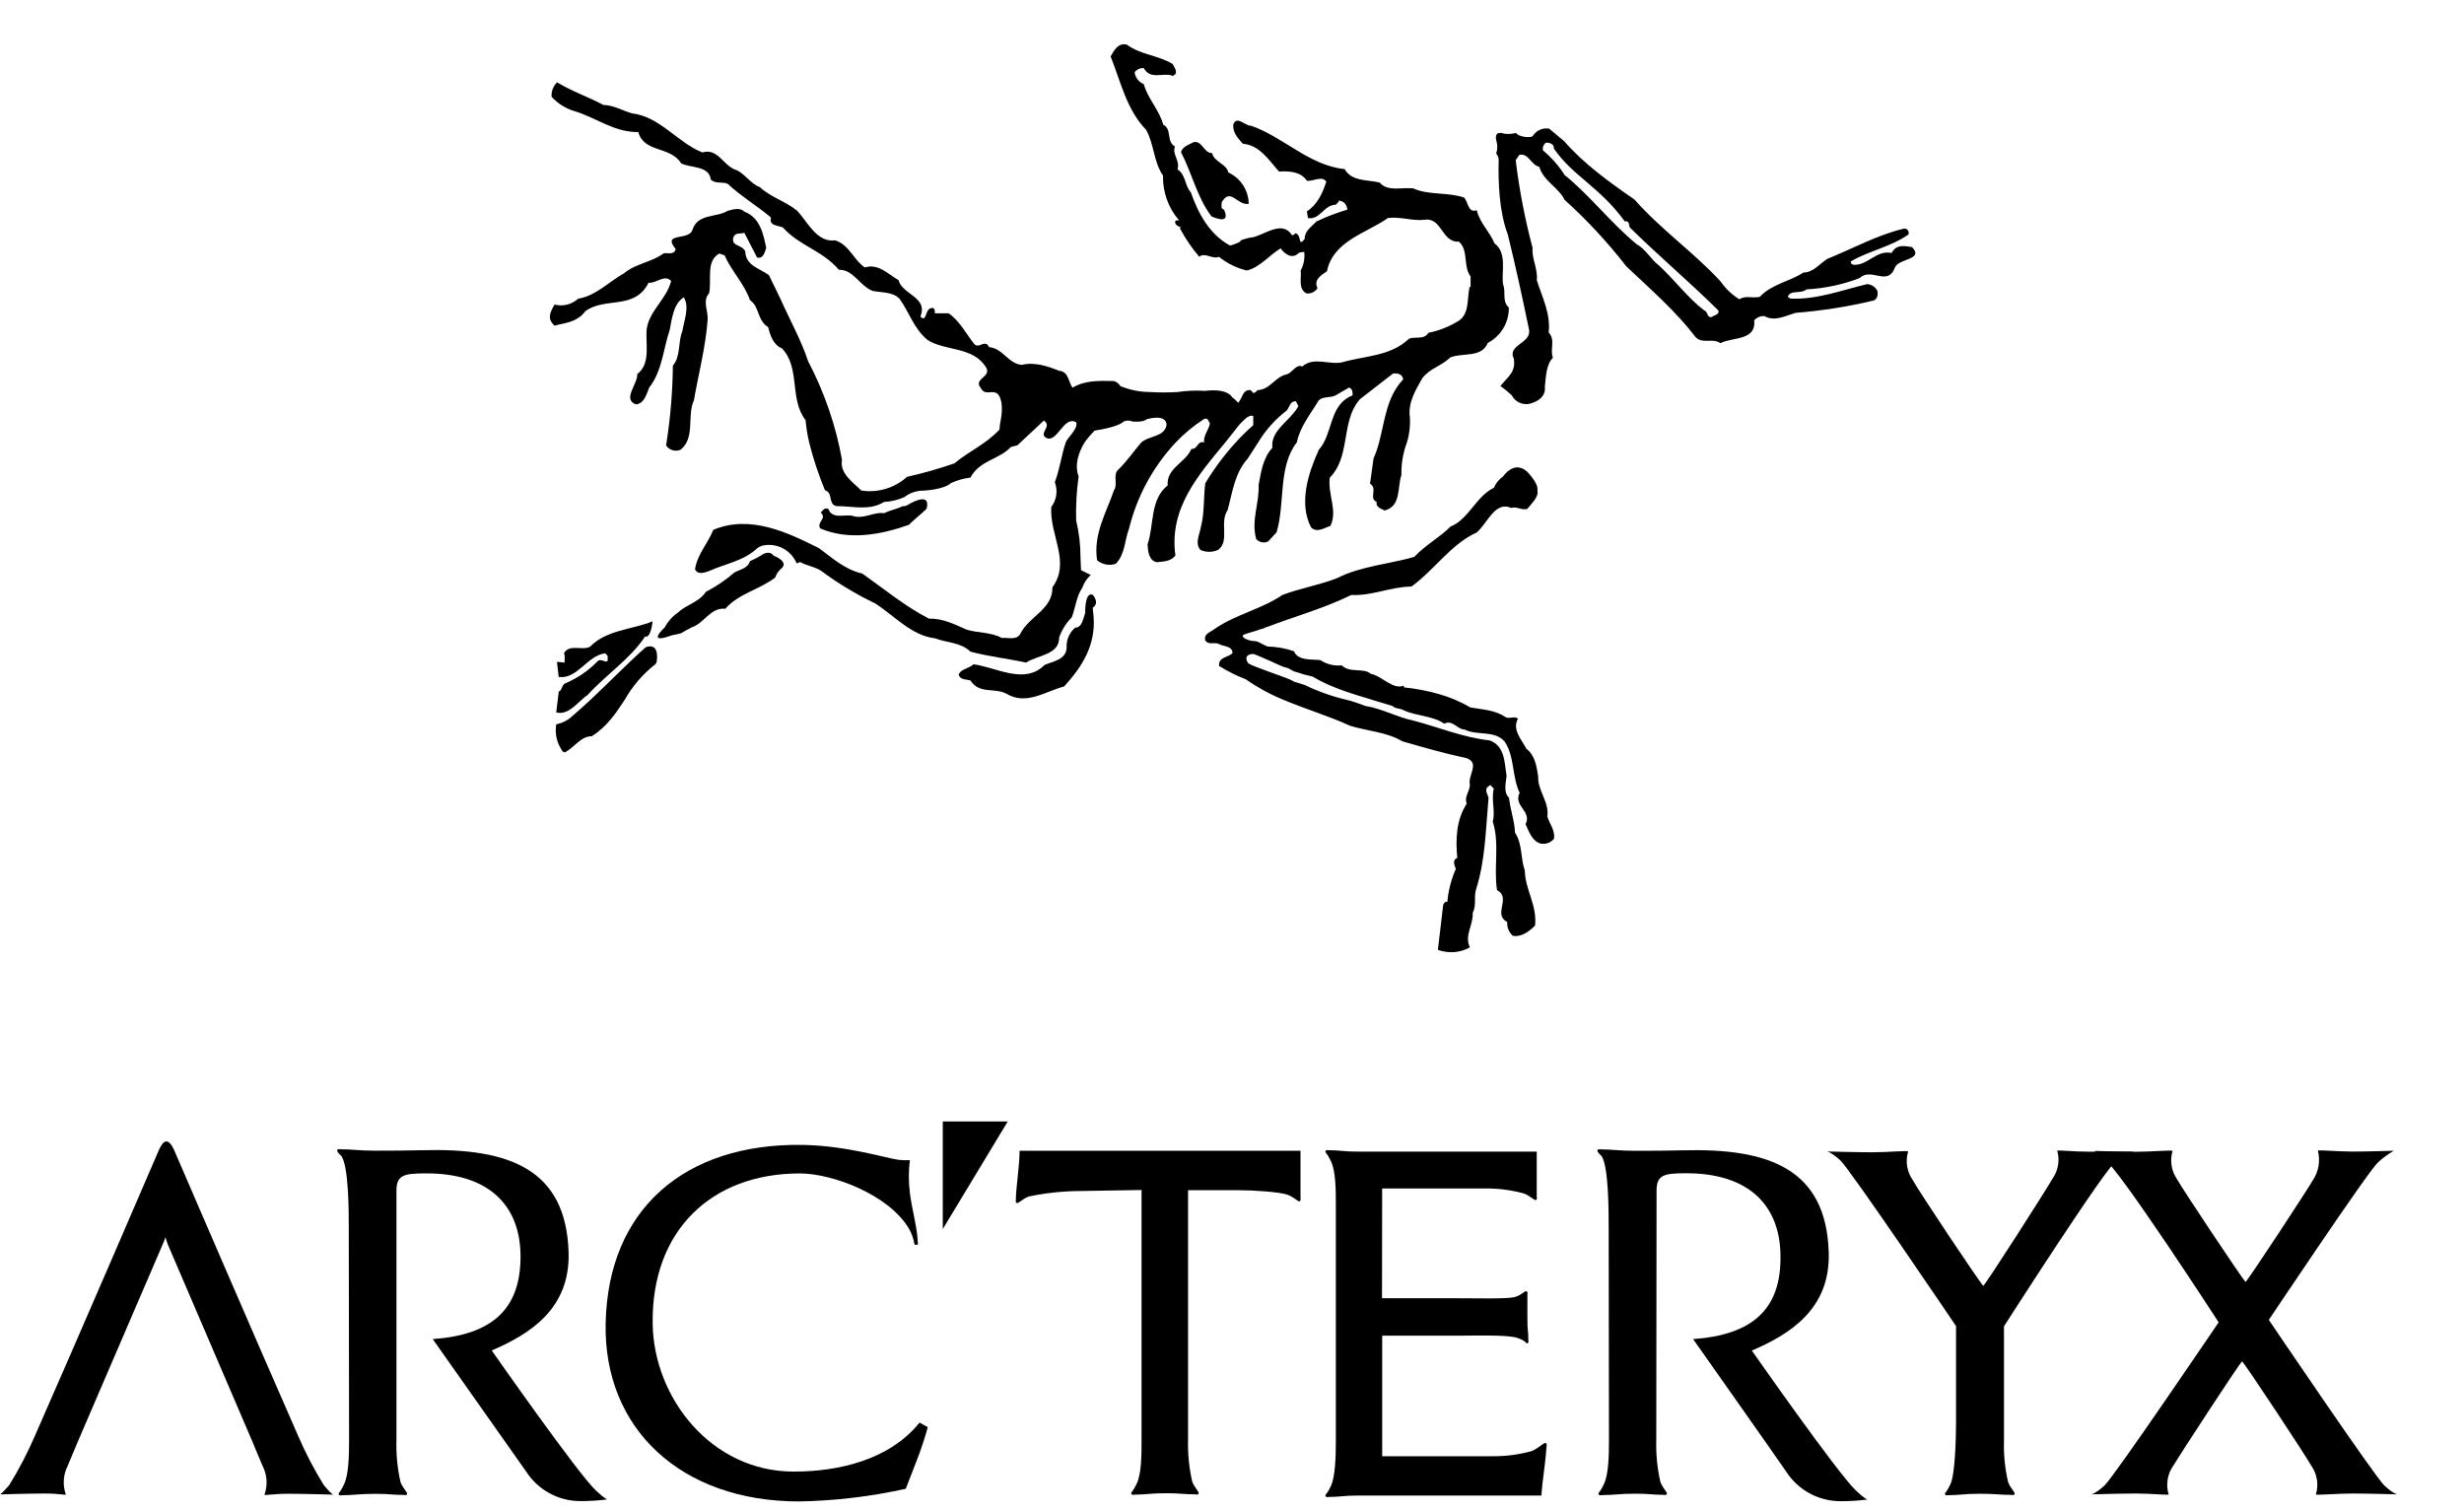 <svg width="111" height="68" viewBox="0 0 111 68" fill="none" xmlns="http://www.w3.org/2000/svg">
<path d="M30.671 28.53C30.831 28.439 30.991 28.341 31.151 28.264C31.739 28.072 31.992 27.358 32.674 27.422C33.292 26.724 34.213 26.565 34.927 26.011C34.97 25.87 35.05 25.744 35.158 25.646C35.611 25.305 34.855 25.036 34.855 25.036C34.634 24.743 34.301 25.012 34.301 25.012C34.136 25.113 33.963 25.203 33.784 25.278C33.688 25.611 33.34 25.643 33.087 25.787C32.694 26.128 32.262 26.421 31.8 26.66C31.481 27.14 30.916 27.23 30.546 27.593C30.294 27.76 30.089 27.989 29.95 28.258C29.95 28.258 29.068 29.057 30.24 28.626L30.671 28.53Z" fill="black"/>
<path d="M29.579 29.84C29.561 29.872 29.54 29.901 29.515 29.928C29.505 29.943 29.49 29.954 29.473 29.96C28.933 30.392 28.481 30.924 28.141 31.526C27.744 32.13 27.342 32.735 26.658 33.164C26.149 33.164 25.859 33.697 25.436 33.894C25.308 33.862 25.278 33.718 25.214 33.627C25.054 33.319 25 32.968 25.06 32.626C25.333 32.574 25.586 32.445 25.787 32.253C26.053 32.019 26.336 31.774 26.607 31.518C27.444 30.735 28.261 29.888 29.089 29.156C29.089 29.164 29.726 28.86 29.579 29.84Z" fill="black"/>
<path d="M29.403 27.989C28.453 28.37 27.326 28.37 26.581 29.132C26.232 29.324 25.627 28.988 25.406 29.433C25.47 29.545 25.422 29.72 25.438 29.846L25.089 29.814L25.169 30.495C26.011 30.607 26.453 29.529 27.262 29.43L27.374 29.542V29.779C27.246 29.859 27.073 29.651 26.929 29.779C26.507 30.216 26 30.561 25.438 30.794C25.31 30.871 25.305 31.127 25.172 31.148L25.057 32.093C25.529 32.208 25.856 31.827 26.21 31.518C26.294 31.44 26.383 31.367 26.477 31.3C27.318 30.378 28.413 29.665 29.063 28.666C29.057 28.674 29.294 28.826 29.403 27.989Z" fill="black"/>
<path d="M49.268 27.816C49.347 29.049 48.783 30 47.936 30.924C47.078 31.148 46.24 31.782 45.35 31.257C44.794 30.956 44.128 31.289 43.718 30.655C43.526 30.591 43.257 30.639 43.185 30.389C43.294 30.122 43.651 30.122 43.856 29.925C44.871 30.053 46.157 30.863 47.052 29.957C47.435 29.782 48.005 29.734 48.051 29.196C48.038 29.023 48.066 28.849 48.132 28.689C48.199 28.529 48.302 28.387 48.434 28.274C48.746 28.274 48.788 27.883 48.887 27.608C48.887 27.608 48.858 26.644 49.225 26.794C49.225 26.794 49.561 27.15 49.225 27.38L49.268 27.816Z" fill="black"/>
<path d="M41.742 22.921C41.43 23.214 41.092 23.483 40.943 23.643C39.675 24.088 38.248 24.357 36.948 23.803C36.775 23.502 37.276 23.372 36.972 23.087C37.084 22.975 37.14 22.86 37.316 22.924C37.489 23.401 38.027 23.166 38.381 23.23C38.913 23.419 39.35 23.041 39.824 23.119C40.157 22.959 40.333 22.959 40.666 22.802C40.732 22.808 40.798 22.795 40.858 22.764C40.858 22.764 41.963 22.056 41.742 22.921Z" fill="black"/>
<path d="M68.794 21.246C68.208 20.714 67.715 21.459 67.715 21.459C67.53 21.587 67.385 21.766 67.297 21.973C66.498 22.354 66.154 23.401 65.345 23.72C64.855 24.213 64.25 24.519 63.712 25.084C62.647 25.401 61.3 25.497 60.25 26.037C59.451 26.354 58.567 26.498 57.776 26.799C56.807 27.449 55.68 27.672 54.73 28.322C54.57 28.466 54.197 28.543 54.301 28.855C54.442 29.078 54.73 28.903 54.919 29.015C55.108 29.126 55.539 29.095 55.521 29.427C55.316 29.619 54.871 29.603 54.919 30C55.301 30.238 55.705 30.439 56.125 30.602C56.648 30.969 57.211 31.276 57.803 31.518C58.796 31.939 59.843 32.245 60.823 32.695C61.6 32.932 62.49 32.98 63.172 33.393C64.093 33.659 65.092 33.947 66.075 34.154C66.679 34.391 66.109 34.916 66.218 35.361C66.202 35.662 65.952 35.893 66.075 36.202C65.6 36.932 65.569 37.8 65.648 38.644C65.412 38.74 65.521 38.993 65.585 39.137C65.376 39.61 65.247 40.114 65.201 40.628C65.092 40.596 65.028 40.708 65.012 40.772C64.932 41.502 64.855 42.072 64.775 42.788C65.01 42.874 65.26 42.908 65.509 42.889C65.758 42.87 66 42.797 66.218 42.676C65.952 42.144 66.376 41.678 66.344 41.121C66.517 40.788 66.391 40.471 66.487 40.09C66.916 38.759 66.929 37.345 67.057 35.933C66.993 35.71 66.82 35.537 67.137 35.364L67.294 35.523C67.169 36.016 67.374 36.554 67.246 37.015C67.566 37.981 67.281 39.062 67.438 40.093C68.104 40.458 67.23 41.172 67.899 41.537C67.891 41.651 67.909 41.766 67.952 41.873C67.995 41.979 68.061 42.075 68.147 42.152C68.413 42.213 68.767 42.088 69.153 41.694C69.249 40.756 68.708 40.096 68.692 39.22C68.485 38.615 68.597 38.045 68.248 37.505C68.232 36.972 68.027 36.458 67.981 35.933C67.715 35.71 67.838 35.252 67.87 34.951C67.774 34.394 67.808 33.603 67.108 33.353C65.918 33.225 64.791 32.751 63.633 32.45C62.935 32.306 62.253 31.917 61.502 31.8C61.241 31.695 60.975 31.606 60.703 31.534C60.037 31.382 59.39 31.154 58.775 30.855C58.612 30.809 58.453 30.759 58.293 30.706C58.258 30.683 58.221 30.662 58.184 30.644C57.917 30.506 56.458 30.037 56.229 29.877C55.963 29.462 56.437 29.459 56.437 29.459C56.53 29.435 57.798 30.061 57.888 30.061C58.101 30.093 58.184 30.229 58.381 30.269C58.625 30.354 58.874 30.423 59.127 30.477C59.976 30.985 60.924 31.254 61.87 31.542C62.165 31.63 62.455 31.718 62.746 31.808C62.81 31.92 63.095 31.904 63.238 31.997C63.824 32.264 64.525 32.234 65.063 32.599C65.443 32.407 65.651 32.865 65.984 32.865C66.541 33.15 67.316 32.881 67.776 33.398C68.237 34.064 68.109 34.996 68.458 35.715C68.157 36.303 69.028 36.541 68.724 37.126C68.868 37.443 69.025 37.904 69.406 38C69.517 38.022 69.632 38.013 69.738 37.974C69.844 37.935 69.938 37.867 70.008 37.779C70.056 37.382 69.8 37.113 69.707 36.78C69.803 36.146 69.262 35.606 69.294 34.985C69.23 34.572 69.166 34.035 68.762 33.731C68.554 33.318 68.109 32.884 68.381 32.375C68.237 32.234 67.984 32.407 67.811 32.298C67.35 31.979 66.78 31.965 66.24 31.869C65.791 31.607 65.31 31.403 64.81 31.262C64.296 31.118 63.772 31.018 63.241 30.964V30.884C62.748 31.092 62.274 30.455 61.75 30.352C61.43 30.067 60.799 30.335 60.447 29.971C60.108 30.009 59.765 29.926 59.481 29.736C59.1 29.688 58.479 29.782 58.29 29.337C57.908 29.204 57.507 29.133 57.102 29.124C57.012 29.084 56.913 29.041 56.81 28.985C56.73 28.931 56.639 28.896 56.543 28.881C56.277 28.881 55.925 28.74 55.995 28.615C56.032 28.559 56.698 28.397 56.759 28.349C56.853 28.336 56.944 28.305 57.025 28.256H57.047C58.328 27.766 59.654 27.403 60.871 26.802C61.806 26.849 62.631 26.437 63.585 26.421C64.599 25.691 65.377 24.501 66.514 23.992C66.991 23.611 67.34 22.549 68.069 22.881C68.354 22.802 68.514 22.993 68.799 22.929C69.001 22.663 69.332 22.397 69.257 22.077C69.324 21.784 68.794 21.246 68.794 21.246ZM67.398 6.916C67.465 6.989 67.506 7.083 67.513 7.182C67.489 8.269 67.539 9.555 67.928 10.572C68.277 12 68.578 13.382 68.879 14.834C69.007 15.483 67.88 15.515 68.197 16.165C68.29 16.767 67.931 16.964 67.593 17.387C67.772 17.516 67.943 17.657 68.104 17.808C68.187 17.972 68.329 18.098 68.502 18.161C68.674 18.224 68.864 18.22 69.033 18.149C69.033 18.149 69.665 17.971 69.593 17.425C69.643 16.953 69.656 16.418 69.955 16.117C69.814 15.72 70.083 15.318 69.766 14.975C69.862 14.117 69.465 13.377 69.233 12.626C69.281 12.093 68.996 11.656 69.041 11.166C68.696 9.869 68.442 8.55 68.28 7.217L68.439 6.98C68.852 6.868 68.972 7.441 69.342 7.513C69.534 8.162 70.2 8.431 70.485 9.004C71.497 9.918 72.426 10.92 73.262 11.997C74.389 13.062 75.486 14.013 76.391 15.193C76.706 15.51 77.153 15.209 77.502 15.459C78.035 15.174 79.121 15.364 79.025 14.429C79.083 14.365 79.154 14.314 79.234 14.281C79.314 14.248 79.4 14.233 79.486 14.237C79.931 14.503 80.453 14.221 80.882 14.093C82.035 14.003 83.18 13.825 84.306 13.56C84.543 13.545 84.623 13.323 84.573 13.1C84.528 13.014 84.463 12.941 84.382 12.889C84.301 12.836 84.208 12.805 84.112 12.799C82.985 13.065 81.827 13.513 80.65 13.449L80.538 13.369C80.65 13.036 81.14 13.26 81.377 13.036C82.198 12.993 83.006 12.822 83.774 12.527C84.306 12.019 85.041 12.94 85.371 12.035C85.547 11.638 86.69 11.702 86.133 11.129C85.784 11.081 85.435 10.988 85.214 11.395C84.517 11.252 84.149 11.965 83.502 11.928C83.438 11.912 83.342 11.864 83.39 11.768C84.213 11.292 85.182 11.118 85.976 10.562C86.008 10.402 85.928 10.296 85.784 10.296C84.565 10.581 83.47 11.198 82.322 11.659C81.989 11.867 81.686 12.277 81.241 12.277C80.607 12.69 79.83 12.786 79.276 13.371C78.927 13.451 78.639 13.294 78.357 13.483C78.024 13.278 77.738 13.006 77.515 12.684C76.373 11.43 74.818 10.335 73.627 8.985C72.501 8.208 71.358 7.387 70.471 6.367L69.79 5.795C69.656 5.771 69.519 5.786 69.393 5.836C69.267 5.887 69.158 5.973 69.079 6.082C69.063 6.099 69.05 6.117 69.039 6.136C69.008 6.151 68.976 6.164 68.943 6.173C68.874 6.173 68.804 6.173 68.738 6.173C68.663 6.163 68.589 6.147 68.517 6.128C68.429 6.104 68.35 6.056 68.288 5.989C68.114 6.036 67.933 6.047 67.755 6.021C67.755 6.021 67.268 5.827 67.414 6.362C67.467 6.544 67.463 6.737 67.401 6.916H67.398ZM77.116 14.28C76.879 14.328 76.959 14.043 76.767 13.979C76.037 13.425 75.419 12.583 74.722 11.949C74.373 11.683 74.133 11.22 73.723 10.996C72.581 10.059 71.593 8.775 70.485 7.885C70.22 7.466 69.89 7.091 69.507 6.775C69.494 6.709 69.5 6.641 69.526 6.578C69.551 6.516 69.595 6.463 69.651 6.426C69.824 6.426 70.016 6.49 70 6.692C70.855 7.936 72.061 8.413 73.196 9.976C73.388 9.928 73.371 10.088 73.417 10.242C74.703 11.513 76.13 12.716 77.412 13.987C77.467 14.186 77.214 14.186 77.118 14.28H77.116Z" fill="black"/>
<path d="M56.458 10.684C57.023 10.543 57.768 9.923 58.197 10.586C58.261 10.618 58.309 10.554 58.357 10.506C58.533 10.554 58.533 10.746 58.581 10.887C58.676 10.935 58.708 10.807 58.772 10.775C58.772 10.394 59.057 10.242 59.305 9.976C59.755 9.762 60.222 9.583 60.7 9.443C60.653 9.204 60.573 9.079 60.32 9.031C60.32 9.108 60.224 9.156 60.176 9.22C59.622 9.236 59.478 9.917 58.922 9.822L58.873 9.521C59.35 9.22 59.587 8.679 59.747 8.189C59.574 7.888 59.129 8.189 58.873 8.141C58.607 7.744 58.114 7.696 57.619 7.728C57.142 7.196 56.746 6.538 55.987 6.474C55.75 6.208 55.526 5.965 55.558 5.601C55.731 5.188 56.091 5.68 56.357 5.664C57.8 6.157 58.975 7.457 60.575 7.617C60.879 8.173 61.593 8.093 62.147 8.221C62.527 8.65 63.1 8.426 63.67 8.487C64.352 8.804 65.241 8.647 65.955 8.9C66.144 9.089 66.128 9.614 66.525 9.47C66.668 10.056 67.111 10.437 67.324 10.961C67.896 11.39 67.641 12.2 67.704 12.786C67.862 13.166 67.641 13.547 67.971 13.851C67.977 14.179 67.891 14.503 67.723 14.785C67.555 15.067 67.311 15.297 67.02 15.449C66.754 16.131 65.894 15.877 65.337 16.099C64.924 16.495 64.447 16.575 64.083 17.02C63.782 17.553 63.417 18.131 63.513 18.796C63.538 19.179 63.493 19.564 63.38 19.931C63.205 20.4 63.12 20.898 63.132 21.398C62.94 21.955 63.132 22.81 62.37 22.996C62.245 22.916 61.957 22.852 62.021 22.615C61.641 22.439 62.083 22.011 61.718 21.79L61.877 20.647C61.978 20.419 62.06 20.183 62.123 19.941C62.389 18.951 62.458 17.883 63.209 17.095C63.196 16.873 62.972 16.794 62.751 16.828L61.268 17.979C60.78 18.525 60.711 19.244 60.583 19.939C60.479 20.517 60.341 21.079 59.904 21.518C59.808 22.28 60.269 23.009 59.933 23.691C59.667 23.771 59.332 24.024 59.06 23.755C58.49 22.645 58.951 21.281 59.409 20.264C59.496 20.165 59.571 20.055 59.633 19.939C60.037 19.19 59.997 18.178 60.932 17.808C60.932 17.667 60.932 17.507 60.772 17.459L60.17 17.808C59.931 17.936 59.617 17.84 59.409 18.032C59.039 18.65 58.562 19.225 58.421 19.928C57.563 21.023 57.901 22.682 57.507 23.981L57.124 24.394C57.035 24.434 56.935 24.445 56.839 24.425C56.743 24.405 56.657 24.355 56.591 24.282C56.354 23.441 56.735 22.684 56.7 21.837C56.812 21.252 56.892 20.631 57.321 20.17C57.311 20.089 57.311 20.007 57.321 19.925C57.419 19.276 58.165 18.895 58.49 18.298L58.378 18.077C58.112 18.061 58.093 18.343 57.968 18.49C57.453 18.883 57.016 19.37 56.682 19.925C56.514 20.178 56.357 20.429 56.205 20.663C55.619 21.313 55.523 22.17 55.302 22.98C54.922 23.537 55.414 24.375 54.873 24.772C54.748 24.828 54.612 24.857 54.474 24.857C54.337 24.857 54.2 24.828 54.075 24.772C53.808 24.455 54.059 24.043 54.104 23.707C54.264 23.119 54.216 22.343 54.296 21.771C54.688 21.117 55.145 20.503 55.659 19.939C55.909 19.661 56.176 19.399 56.458 19.153V18.74C56.221 18.66 56 18.977 55.838 19.121C55.635 19.387 55.414 19.654 55.19 19.939C53.987 21.401 52.655 22.898 52.951 25.025C52.746 25.292 52.418 25.292 52.112 25.326C51.747 25.246 51.715 24.834 51.696 24.527C51.997 23.638 51.795 22.511 52.602 21.864C52.538 21.087 53.401 20.849 53.667 20.229C53.88 20.229 53.933 20.045 54.029 19.963C54.057 19.936 54.093 19.92 54.13 19.916C54.169 19.911 54.207 19.919 54.24 19.939C54.208 19.59 54.461 19.366 54.506 19.065C54.426 18.969 54.426 18.799 54.24 18.876C53.762 19.184 53.324 19.549 52.935 19.963C51.931 21.046 51.219 22.366 50.865 23.8C50.658 24.333 50.692 24.959 50.264 25.398C50.121 25.445 49.969 25.455 49.822 25.427C49.675 25.399 49.537 25.334 49.422 25.238C49.246 24.048 49.835 23.108 50.184 22.083C50.376 21.816 50.104 21.353 50.405 21.129C50.802 20.732 51.071 20.33 51.406 19.939C51.755 19.614 52.458 19.696 52.554 19.14C52.53 18.607 51.648 18.89 51.648 18.89C51.502 19.036 51.012 18.988 51.012 18.988C50.951 18.96 50.884 18.945 50.816 18.945C50.749 18.945 50.682 18.96 50.62 18.988C50.402 19.206 49.67 19.342 49.31 19.398C49.146 19.564 48.994 19.742 48.858 19.931C48.591 20.375 48.392 20.937 48.591 21.462C48.498 22.119 48.46 22.783 48.479 23.446C48.609 23.983 48.675 24.534 48.674 25.087L48.698 25.683L49.137 25.901C48.964 26.055 48.833 26.252 48.759 26.471C48.493 26.855 48.455 27.353 48.285 27.803C48.034 28.061 47.84 28.368 47.715 28.706C47.731 29.505 46.746 29.505 46.224 29.848C45.35 29.657 44.573 29.582 43.718 29.355C43.273 28.927 42.653 28.959 42.12 28.754C41.055 28.628 40.312 27.752 39.425 27.182C38.562 26.769 37.742 26.273 36.975 25.702C36.687 25.521 36.325 25.483 36.037 25.313C35.994 25.349 35.941 25.37 35.886 25.374C35.764 25.084 35.546 24.846 35.268 24.7C34.99 24.554 34.669 24.51 34.362 24.575C34.274 24.6 34.192 24.64 34.117 24.692C33.499 25.278 32.674 25.39 31.944 25.723C31.768 25.787 31.435 25.915 31.31 25.646C31.404 24.98 31.896 24.471 32.133 23.867C33.8 23.169 35.497 23.995 36.892 24.692C37.513 25.153 38.099 25.678 38.844 25.835C39.83 26.533 40.764 27.31 41.846 27.867C42.479 27.851 43.02 28.133 43.529 28.357C44.005 28.517 44.655 28.469 45.127 28.738C45.393 28.706 45.792 28.863 45.965 28.549C46.365 27.75 47.427 27.454 47.411 26.453C48.25 25.31 47.268 24.088 47.361 22.836C47.479 22.68 47.556 22.496 47.583 22.301C47.611 22.107 47.588 21.909 47.518 21.726C47.747 21.11 47.814 20.514 48.011 19.925C48.072 19.736 48.605 19.281 48.474 19.017C47.923 18.727 47.646 19.901 47.169 19.744C46.724 19.539 47.435 19.212 47.025 18.945L45.981 19.92L45.838 20.056L45.539 20.136C44.985 20.722 44.144 20.722 43.715 21.515C43.415 21.55 43.122 21.632 42.847 21.758C42.49 22.072 41.59 22.101 41.59 22.101C41.282 22.102 40.983 22.205 40.74 22.394C40.452 22.522 40.142 22.595 39.827 22.61C39.161 23.023 38.431 22.799 37.696 22.799C37.281 22.735 37.553 22.194 37.164 22.085C36.874 21.387 36.636 20.669 36.453 19.936C36.375 19.605 36.321 19.268 36.29 18.929C35.545 17.963 36.069 16.581 35.225 15.691C34.844 15.547 34.692 15.105 34.607 14.74C34.099 14.423 34.226 13.819 33.784 13.518C33.518 12.756 32.959 12.232 32.642 11.502L32.405 11.422C31.787 11.755 32.072 12.597 31.944 13.214C31.64 13.531 31.896 13.992 31.88 14.389C31.784 15.659 31.467 16.834 31.26 18.037C30.993 18.599 31.217 19.369 30.927 19.933C30.862 20.059 30.771 20.17 30.66 20.258C30.547 20.308 30.419 20.316 30.3 20.281C30.181 20.247 30.078 20.172 30.008 20.069C30.008 20.024 30.021 19.979 30.027 19.933C30.204 18.788 30.3 17.631 30.312 16.471C30.677 16.043 30.533 15.406 30.74 14.916C30.82 14.423 31.073 13.822 30.804 13.393C30.344 13.678 30.272 14.33 30.168 14.868C29.883 15.694 29.835 16.708 29.249 17.454C29.121 17.755 29.025 18.184 28.645 18.216C28.027 17.979 28.724 17.326 28.708 16.852C29.345 16.36 29.057 15.454 29.137 14.788C29.281 13.963 30.027 13.473 30.234 12.658C29.931 12.341 29.582 12.77 29.217 12.738C28.583 13.992 27.252 13.355 26.362 14.024C25.981 14.557 25.318 14.557 24.983 14.674C24.7 14.408 24.7 14.184 24.983 13.72C25.169 13.767 25.363 13.768 25.549 13.721C25.735 13.675 25.906 13.583 26.048 13.454C26.847 13.326 27.427 12.692 28.109 12.312C28.642 11.867 29.348 11.819 29.904 11.409C30.048 11.377 30.381 11.505 30.437 11.217C29.8 10.439 31.057 10.868 31.198 10.344C31.435 9.614 32.264 9.811 32.77 9.502C32.993 9.438 33.342 9.329 33.531 9.534C34.245 9.8 34.389 10.549 34.517 11.169C34.453 11.345 34.389 11.678 34.104 11.598C33.912 11.233 33.723 10.852 33.531 10.487C33.358 10.551 33.135 10.455 33.041 10.679C32.913 11.124 33.438 10.996 33.574 11.329C33.587 11.963 34.226 12.091 34.639 12.394L35.153 13.451C35.566 14.386 36.091 15.316 36.405 16.274C37.138 17.668 37.653 19.166 37.931 20.716C37.819 21.334 38.437 21.731 38.804 22.099C39.172 22.154 39.548 22.127 39.904 22.019C40.261 21.912 40.589 21.727 40.865 21.478C41.587 21.317 42.298 21.115 42.996 20.873C43.678 20.304 44.407 20.016 45.025 19.35C45.044 18.959 45.18 18.676 45.116 18.154C44.959 17.26 44.421 17.971 44.184 17.478C43.819 17.049 44.716 16.985 44.405 16.525C43.819 15.606 42.61 15.827 41.787 15.318C41.153 14.786 40.961 14.064 40.519 13.454C40.202 13.137 39.72 13.188 39.313 13.105C38.727 12.884 38.455 12.139 37.79 12.152C37.044 11.278 36.027 11.087 35.268 10.248C35.076 10.152 34.615 10.184 34.735 9.803C34.149 9.297 33.369 8.836 32.783 8.28C32.495 8.168 32.25 8.296 32.021 8.091C31.941 7.457 31.148 7.582 30.69 7.361C30.184 6.562 29.023 6.9 28.754 5.949C27.659 5.965 26.834 5.284 25.848 4.996C25.465 4.877 25.12 4.657 24.85 4.36C24.839 4.24 24.856 4.119 24.899 4.006C24.942 3.894 25.01 3.792 25.097 3.71C25.811 4.138 26.466 4.346 27.18 4.727C27.672 4.743 28.053 4.993 28.482 5.108C29.72 5.252 30.527 6.423 31.64 6.868C32.306 6.66 32.562 7.401 33.087 7.63C33.497 7.742 33.8 8.28 34.229 8.429C34.722 8.889 35.388 9.063 35.912 9.494C36.389 10.003 36.799 10.937 37.624 10.826C38.258 11.031 38.447 11.696 38.956 12.048C39.574 11.856 40.003 12.349 40.479 12.62C40.549 12.911 40.826 13.092 41.076 13.284C41.388 13.521 41.664 13.771 41.462 14.256C41.779 14.588 41.635 13.827 42.032 13.875C42.128 13.923 42.112 14.019 42.112 14.112H42.732C43.222 14.445 43.51 15.017 43.875 15.478C44.096 15.763 44.365 15.241 44.557 15.638C45.177 15.686 45.414 16.384 46.032 16.437C46.605 16.293 47.206 16.501 47.715 16.703C48.144 16.735 48.128 17.212 48.317 17.465C48.85 17.132 49.526 17.148 50.181 17.164C50.303 17.203 50.407 17.284 50.474 17.393C50.89 17.566 51.336 17.656 51.787 17.659C52.21 17.684 52.634 17.684 53.057 17.659C53.461 17.598 53.87 17.581 54.277 17.608C55.158 17.505 55.427 17.755 55.51 17.901C55.611 17.969 55.701 18.052 55.776 18.146C55.968 17.957 55.968 17.526 56.346 17.574C56.362 17.622 56.442 17.638 56.426 17.686C56.522 17.734 56.586 17.638 56.65 17.574C57.22 17.558 57.449 16.956 57.981 16.86C58.221 16.78 58.394 16.384 58.663 16.511C59.196 16.051 59.838 16.447 60.458 16.322C61.489 16.021 62.647 16.056 63.473 15.257C63.758 15.145 64.154 15.321 64.346 14.991C64.8 14.903 65.236 14.736 65.632 14.498C66.218 14.197 66.077 13.483 66.202 12.927H66.248V12.455C65.899 11.995 66.168 11.249 65.715 10.884C64.937 10.932 64.969 9.774 64.16 9.901C63.627 9.965 63.065 9.744 62.525 9.822C61.558 10.503 60.051 10.852 59.779 12.218C59.526 12.392 59.161 12.599 59.353 12.98C59.302 13.062 59.228 13.128 59.141 13.17C59.054 13.212 58.956 13.228 58.86 13.217C58.463 13.025 58.639 12.503 58.594 12.186C58.732 11.929 58.788 11.635 58.754 11.345L58.53 11.377C58.229 11.694 57.896 11.473 57.691 11.185C57.135 11.534 56.754 12.043 56.168 12.186C55.709 12.076 55.281 11.865 54.913 11.569C54.612 11.696 54.277 11.345 54.024 11.569C53.689 11.171 53.396 10.74 53.151 10.282L53.198 10.234C53.087 10.218 52.865 10.091 52.961 9.933C53.009 9.933 53.079 9.92 53.121 9.933C52.633 9.373 52.373 8.65 52.392 7.907C51.963 7.289 51.995 6.495 51.63 5.846C50.74 4.924 50.487 3.67 50.032 2.543C50.176 2.277 50.383 1.909 50.764 2.011C51.385 2.471 52.176 2.487 52.828 2.884C52.892 3.025 53.129 3.313 52.828 3.417C52.416 3.244 51.827 3.624 51.526 3.068C51.447 3.062 51.367 3.076 51.295 3.109C51.223 3.142 51.16 3.193 51.113 3.257C51.128 3.374 51.175 3.486 51.247 3.579C51.32 3.673 51.416 3.746 51.526 3.79C51.702 4.439 52.24 4.98 52.4 5.614C52.812 5.822 52.525 6.375 52.932 6.599C52.791 6.964 53.169 7.217 53.044 7.63C53.425 7.867 53.364 8.36 53.646 8.663C53.965 9.582 54.471 10.551 55.409 11.06C55.581 11.02 55.745 10.955 55.899 10.868L55.861 10.841C56.052 10.762 56.253 10.709 56.458 10.684V10.684Z" fill="black"/>
<path d="M55.148 9.457C55.11 9.425 55.07 9.397 55.028 9.371C55.044 9.276 54.999 9.15 55.063 9.071C55.441 8.453 55.76 9.276 56.253 9.18C56.249 8.881 56.16 8.59 55.997 8.341C55.834 8.091 55.603 7.892 55.332 7.768C55.268 7.387 54.698 7.308 54.602 6.895C54.237 6.911 54.157 6.322 53.776 6.402C53.571 6.514 53.244 6.61 53.206 6.863C53.699 7.806 53.931 8.903 54.575 9.747C54.575 9.739 55.47 10.194 55.148 9.457Z" fill="black"/>
<path d="M102.208 59.457C102.208 59.457 107.001 66.546 107.419 66.927C107.838 67.308 108 67.316 108 67.316C108 67.316 106.65 67.278 105.968 67.278C105.286 67.278 104.314 67.366 104.328 67.316C104.392 67.104 104.409 66.881 104.376 66.663C104.344 66.445 104.262 66.236 104.138 66.053C103.872 65.574 101.18 61.502 101.004 61.324C100.826 61.499 98.165 65.585 97.885 66.053C97.761 66.236 97.68 66.444 97.647 66.663C97.614 66.881 97.63 67.104 97.694 67.316C97.707 67.366 96.929 67.278 96.248 67.278C95.566 67.278 94.216 67.316 94.216 67.316C94.216 67.316 94.378 67.297 94.796 66.927C95.214 66.557 99.947 59.566 99.947 59.566C99.947 59.566 95.409 52.565 94.807 52.237C94.314 51.971 94.376 51.846 94.376 51.846C94.376 51.846 95.577 51.883 96.258 51.883C96.94 51.883 97.885 51.795 97.872 51.846C97.808 52.057 97.792 52.28 97.826 52.498C97.859 52.717 97.94 52.925 98.064 53.108C98.33 53.587 100.993 57.577 101.158 57.75C101.337 57.574 103.909 53.651 104.189 53.169C104.319 52.976 104.406 52.757 104.446 52.528C104.485 52.298 104.476 52.063 104.418 51.837C104.418 51.787 105.294 51.875 105.973 51.875C106.652 51.875 107.838 51.837 107.838 51.837C107.585 51.984 107.348 52.158 107.132 52.354C106.695 52.74 102.208 59.457 102.208 59.457Z" fill="black"/>
<path d="M88.117 59.736V64.035C88.117 64.724 88.08 66.407 87.864 66.86C87.648 67.313 87.598 67.225 87.622 67.308C87.646 67.39 87.763 67.353 87.763 67.353C88.317 67.353 88.445 67.289 89.198 67.289C89.88 67.289 90.082 67.34 90.612 67.34C90.612 67.34 90.73 67.377 90.756 67.297C90.783 67.217 90.575 67.057 90.463 66.764C90.32 66.154 90.257 65.527 90.277 64.9V59.747C90.277 59.747 94.999 52.367 95.337 52.314C95.485 52.3 95.629 52.254 95.758 52.179C95.887 52.104 95.999 52.002 96.085 51.88H94.075C93.393 51.88 92.663 51.792 92.676 51.843C92.737 52.052 92.749 52.272 92.713 52.487C92.677 52.702 92.594 52.906 92.469 53.084C92.202 53.563 89.521 57.752 89.345 57.925C89.166 57.75 86.415 53.624 86.149 53.132C86.026 52.949 85.945 52.74 85.912 52.522C85.879 52.304 85.896 52.081 85.96 51.87C85.96 51.819 85.028 51.907 84.346 51.907C83.664 51.907 82.314 51.87 82.314 51.87C82.314 51.87 82.474 51.891 82.895 52.261C83.316 52.631 88.117 59.736 88.117 59.736Z" fill="black"/>
<path d="M76.272 60.322C76.272 60.322 80.16 65.835 80.466 66.293C80.728 66.699 81.088 67.034 81.512 67.266C81.936 67.499 82.411 67.622 82.895 67.624C83.307 67.627 83.719 67.601 84.128 67.547C84.128 67.547 84.032 67.547 83.622 67.158C82.823 66.429 78.919 60.839 78.919 60.839C80.583 60.123 82.474 58.993 82.381 56.399C82.261 52.671 79.718 51.71 75.795 51.819C75.321 51.832 74.258 51.843 73.665 51.84C72.911 51.84 72.66 51.776 72.104 51.776C72.104 51.776 71.984 51.742 71.963 51.822C71.942 51.901 72.141 52.066 72.141 52.066C72.469 52.509 72.469 54.602 72.469 55.289C72.469 56.786 72.482 63.779 72.482 64.86C72.482 65.55 72.469 66.405 72.253 66.858C72.037 67.31 71.987 67.222 72.011 67.305C72.035 67.388 72.152 67.35 72.152 67.35C72.708 67.35 72.908 67.286 73.662 67.286C74.344 67.286 74.421 67.337 74.951 67.337C74.951 67.337 75.068 67.374 75.092 67.294C75.116 67.214 74.911 67.055 74.799 66.762C74.656 66.136 74.594 65.494 74.613 64.852C74.613 64.852 74.626 54.655 74.626 53.633C74.626 52.921 74.98 52.86 75.87 52.852C78.866 52.818 80.192 54.383 80.208 56.559C80.248 58.991 78.932 60.133 76.272 60.322Z" fill="black"/>
<path d="M62.258 58.482H65.721C66.41 58.482 67.87 58.517 68.21 58.434C68.551 58.352 68.679 58.133 68.762 58.168C68.844 58.202 68.807 58.312 68.807 58.312C68.807 58.844 68.807 58.671 68.807 59.355C68.807 60.109 68.85 59.813 68.85 60.373C68.85 60.373 68.887 60.49 68.804 60.511C68.722 60.533 68.804 60.421 68.357 60.269C67.909 60.117 66.415 60.168 65.728 60.168H62.266V65.598H67.177C67.788 65.609 68.398 65.533 68.988 65.371C69.284 65.26 69.542 64.98 69.625 65.004C69.707 65.028 69.67 65.148 69.67 65.148C69.63 65.702 69.566 66.213 69.481 66.871L69.436 67.369H61.215C60.458 67.369 60.416 67.433 59.854 67.433C59.854 67.433 59.736 67.467 59.712 67.387C59.688 67.308 59.758 67.364 59.955 66.94C60.152 66.517 60.178 65.627 60.178 64.937C60.178 63.648 60.178 61.454 60.178 59.345C60.178 57.236 60.178 55.593 60.178 54.306C60.178 53.617 60.178 52.759 59.955 52.304C59.731 51.848 59.688 51.939 59.712 51.859C59.736 51.779 59.854 51.814 59.854 51.814C60.41 51.814 60.458 51.877 61.215 51.877H66.274C67.697 51.877 68.386 51.877 69.228 51.877V52.376C69.228 53.041 69.228 53.371 69.228 53.915C69.228 53.915 69.265 54.035 69.185 54.056C69.105 54.077 68.943 53.875 68.653 53.763C68.065 53.602 67.458 53.526 66.85 53.537H62.264L62.258 58.482Z" fill="black"/>
<path d="M51.425 53.608C51.425 54.897 51.425 62.093 51.425 64.844C51.425 65.531 51.425 66.383 51.206 66.836C50.988 67.289 50.94 67.201 50.964 67.284C50.988 67.366 51.105 67.329 51.105 67.329C51.659 67.329 51.771 67.265 52.527 67.265C53.209 67.265 53.326 67.316 53.859 67.316C53.859 67.316 53.979 67.353 54 67.273C54.021 67.193 53.819 67.033 53.707 66.74C53.565 66.114 53.502 65.473 53.521 64.831C53.521 61.995 53.521 54.445 53.521 53.614H55.774C56.461 53.614 57.678 53.694 58.008 53.822C58.338 53.949 58.461 54.138 58.541 54.114C58.62 54.09 58.586 53.971 58.586 53.971C58.586 53.438 58.586 52.525 58.586 51.84H45.931C45.931 52.519 45.763 53.521 45.763 54.05C45.763 54.05 45.728 54.168 45.808 54.192C45.888 54.216 46.048 54.013 46.341 53.899C47.118 53.736 47.909 53.653 48.703 53.651L51.419 53.606" fill="black"/>
<path d="M42.471 50.519V55.364L45.398 50.519H42.471Z" fill="black"/>
<path d="M41.425 64.082C40.075 65.763 37.776 66.293 35.752 66.29C32.043 66.29 29.443 62.969 29.401 59.614C29.35 55.414 32.064 52.86 36.029 52.86C37.497 52.86 40.008 53.803 40.935 55.324C41.068 55.555 41.158 55.808 41.201 56.072H41.35C41.35 56.072 41.35 55.915 41.334 55.806C41.297 55.19 41.068 54.415 40.988 53.723C40.928 53.237 40.928 52.746 40.988 52.261C40.817 52.272 40.644 52.267 40.474 52.245C39.968 52.186 38.123 51.598 36.123 51.574C30.855 51.505 27.398 54.458 27.284 59.593C27.177 64.365 30.69 67.635 35.997 67.635C37.615 67.606 39.225 67.415 40.804 67.065L41.337 65.688C41.513 65.23 41.666 64.764 41.795 64.29L41.425 64.082Z" fill="black"/>
<path d="M19.494 60.322C19.494 60.322 23.382 65.829 23.702 66.288C23.963 66.694 24.322 67.029 24.746 67.261C25.17 67.494 25.645 67.617 26.128 67.619C26.54 67.622 26.952 67.596 27.361 67.542C27.361 67.542 27.268 67.542 26.855 67.153C26.056 66.423 22.152 60.834 22.152 60.834C23.816 60.117 25.704 58.988 25.614 56.394C25.491 52.666 22.951 51.704 19.028 51.814C18.554 51.827 17.491 51.837 16.898 51.835C16.144 51.835 15.891 51.771 15.334 51.771C15.334 51.771 15.214 51.736 15.19 51.816C15.166 51.896 15.369 52.061 15.369 52.061C15.712 52.511 15.712 54.607 15.712 55.294C15.712 56.791 15.726 63.784 15.726 64.865C15.726 65.555 15.712 66.41 15.499 66.863C15.286 67.316 15.233 67.228 15.257 67.31C15.281 67.393 15.398 67.356 15.398 67.356C15.952 67.356 16.154 67.292 16.908 67.292C17.59 67.292 17.665 67.342 18.194 67.342C18.194 67.342 18.314 67.379 18.338 67.3C18.362 67.22 18.157 67.06 18.043 66.767C17.901 66.141 17.84 65.499 17.859 64.858C17.859 64.858 17.859 54.66 17.859 53.638C17.859 52.927 18.213 52.865 19.103 52.858C22.104 52.818 23.436 54.383 23.449 56.559C23.467 58.991 22.152 60.133 19.494 60.322Z" fill="black"/>
<path d="M7.832 51.779C7.832 51.779 11.702 60.754 13.425 64.668C13.758 65.444 14.149 66.194 14.594 66.911C14.956 67.34 15.012 67.329 15.012 67.329C15.012 67.329 13.659 67.289 12.98 67.289C12.301 67.289 11.915 67.377 11.915 67.329C11.99 67.118 12.021 66.894 12.006 66.67C11.991 66.446 11.93 66.228 11.827 66.029C11.784 65.925 11.486 65.23 11.35 64.892C10.181 62.168 7.561 56.061 7.561 56.061C7.39 55.63 7.531 55.63 7.326 56.061C7.326 56.061 4.708 62.157 3.531 64.882C3.395 65.212 3.097 65.915 3.055 66.019C2.952 66.218 2.891 66.436 2.875 66.659C2.859 66.882 2.89 67.107 2.964 67.318C2.977 67.369 2.711 67.278 2.032 67.278C1.353 67.278 0 67.318 0 67.318C0 67.318 0.053 67.318 0.415 66.9C0.859 66.183 1.249 65.433 1.582 64.658C3.31 60.743 7.174 51.768 7.174 51.768C7.382 51.318 7.598 51.284 7.832 51.779Z" fill="black"/>
</svg>
